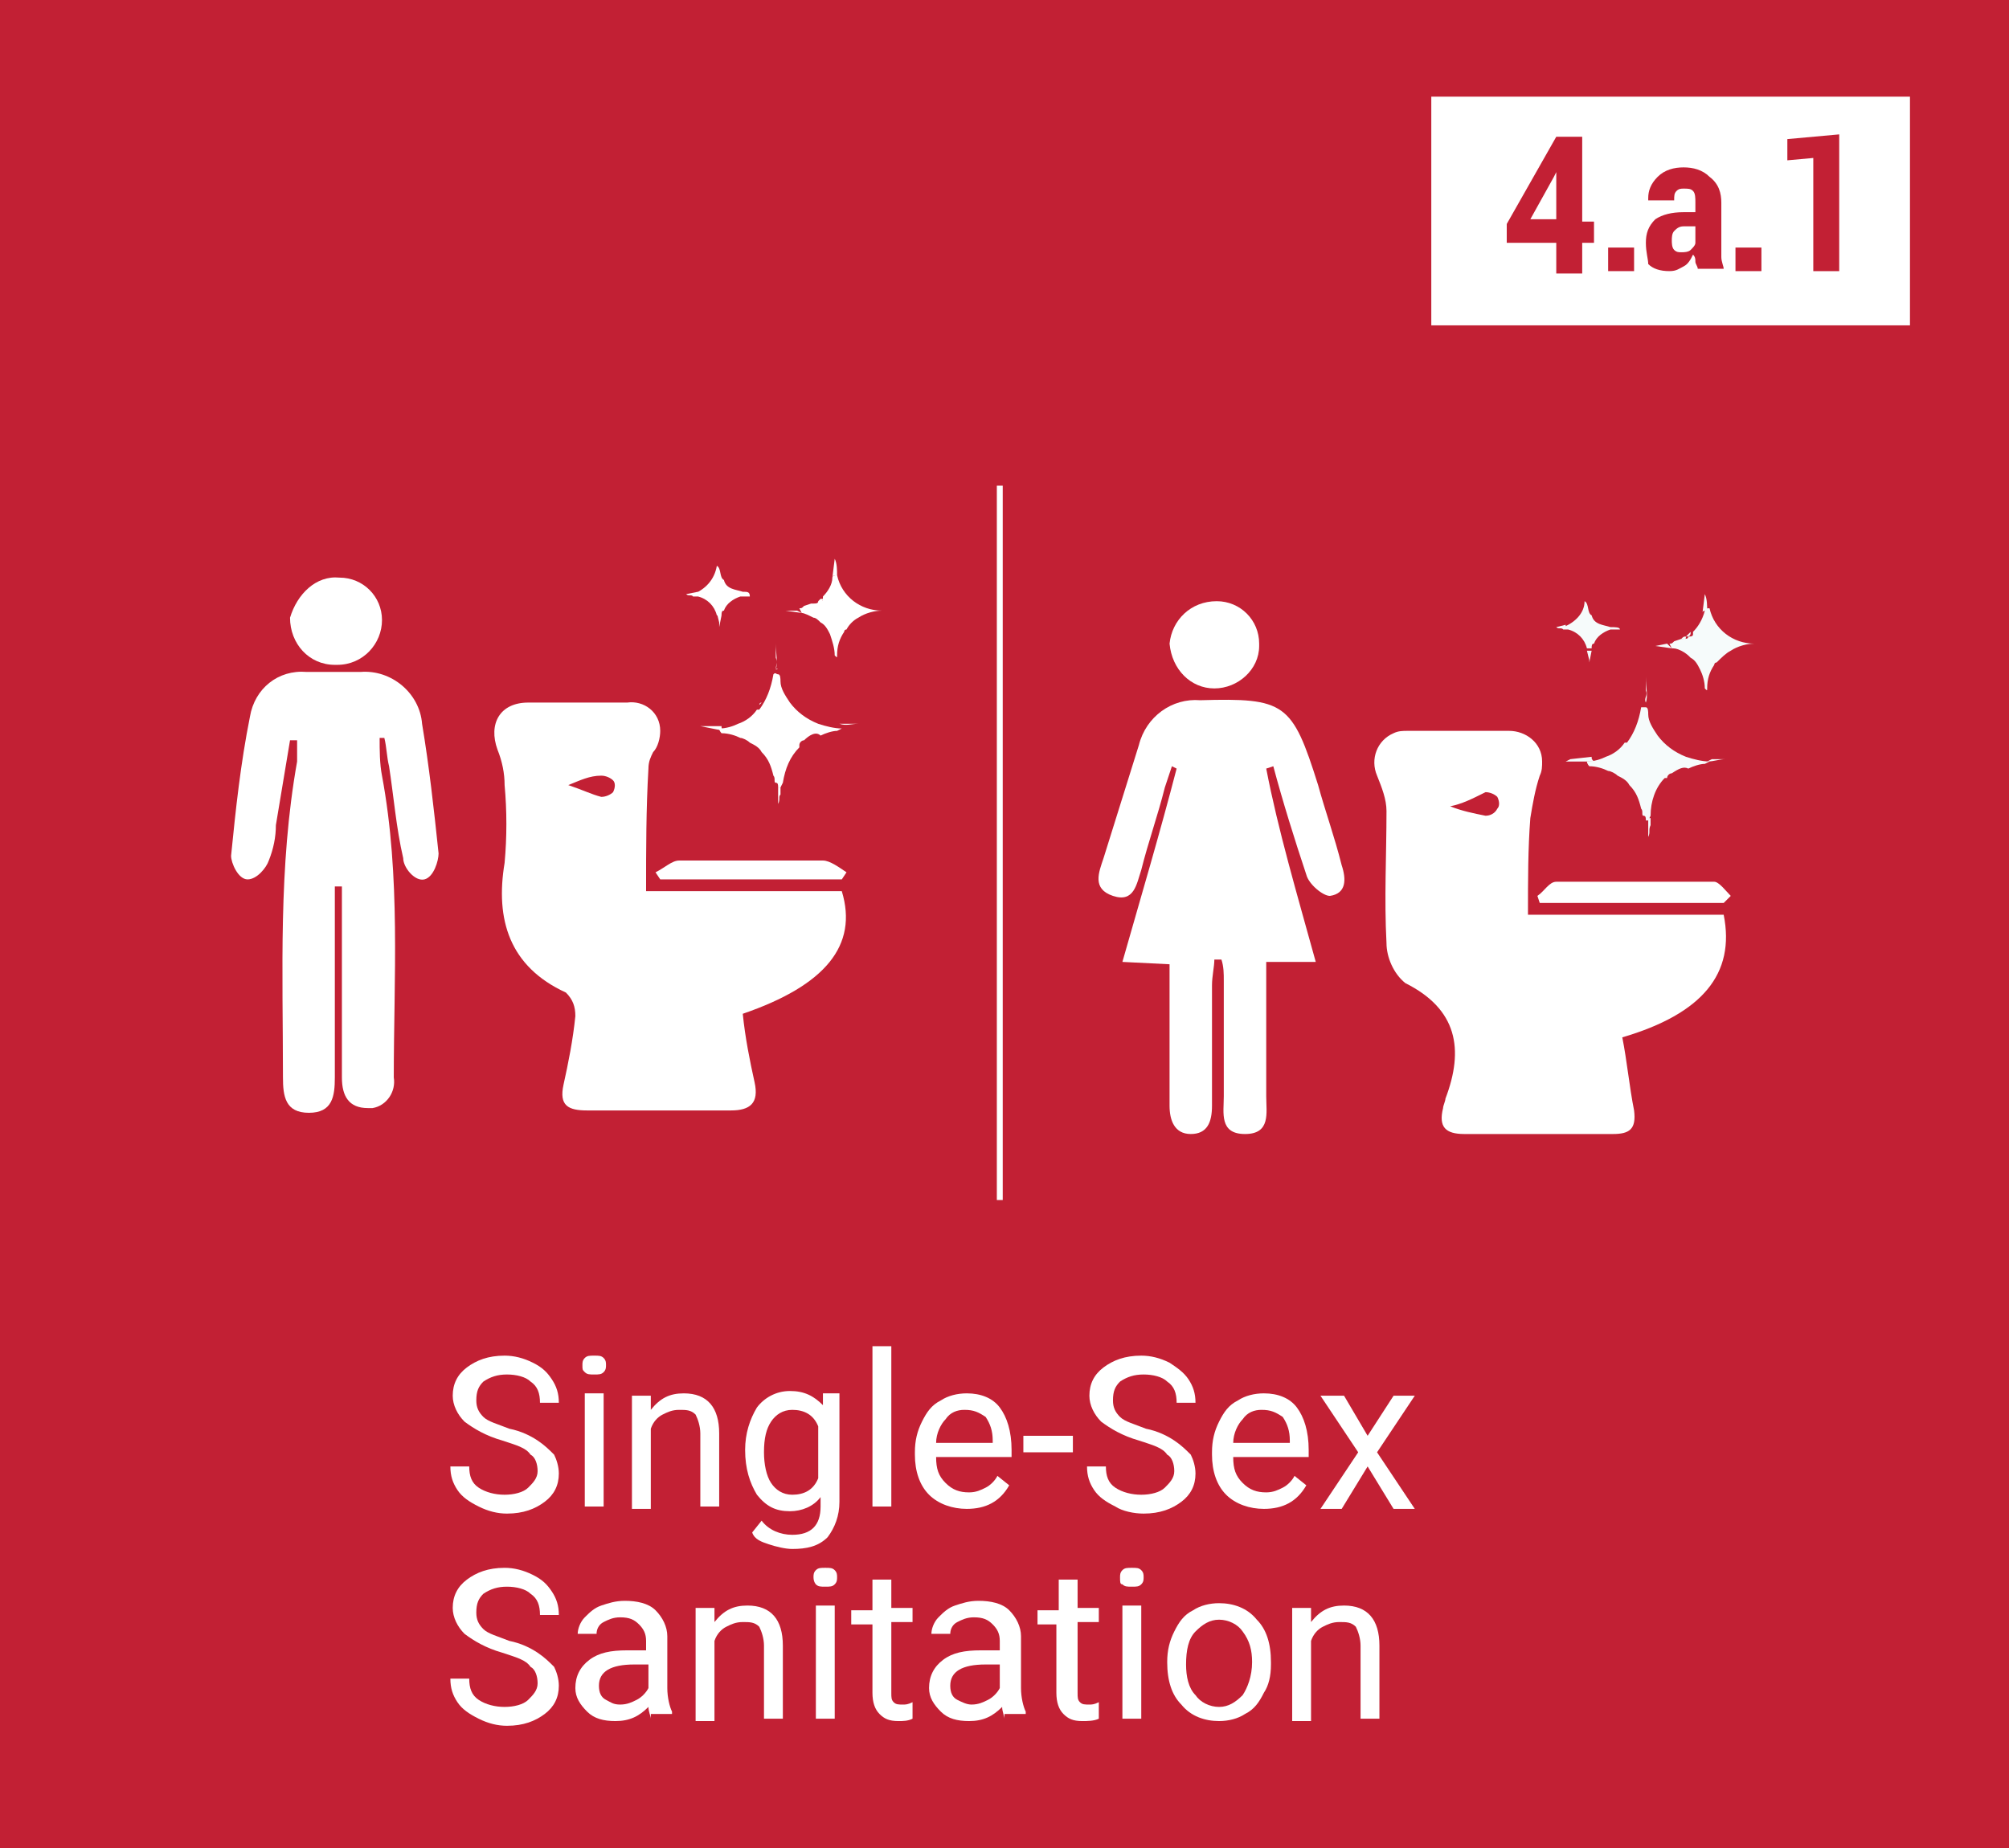 <?xml version="1.0" encoding="utf-8"?>
<!-- Generator: Adobe Illustrator 26.3.1, SVG Export Plug-In . SVG Version: 6.00 Build 0)  -->
<svg version="1.1" id="Layer_1" xmlns="http://www.w3.org/2000/svg" xmlns:xlink="http://www.w3.org/1999/xlink" x="0px" y="0px"
	 viewBox="0 0 85.2 78.4" style="enable-background:new 0 0 85.2 78.4;" xml:space="preserve">
<style type="text/css">
	.st0{fill:#C22034;}
	.st1{fill:#FFFFFF;}
	.st2{fill:#F6FBFB;}
	.st3{fill:none;stroke:#FFFFFF;stroke-width:0.25;stroke-miterlimit:10;}
</style>
<rect x="-0.5" y="-1" class="st0" width="85.7" height="80.1"/>
<path class="st1" d="M107.8,62.9c0.4,0.2,0.9,0.4,1.4,0.4c0.8,0,1.3-0.4,1.3-1s-0.3-0.9-1.2-1.2c-1-0.3-1.6-0.9-1.6-1.7
	c0.1-1,0.9-1.7,1.9-1.7c0,0,0.1,0,0.1,0c0.5,0,0.9,0.1,1.3,0.3l-0.2,0.6c-0.4-0.2-0.7-0.3-1.2-0.3c-0.8,0-1.2,0.5-1.2,0.9
	c0,0.6,0.4,0.8,1.2,1.2c1,0.4,1.6,0.9,1.6,1.8s-0.7,1.8-2.1,1.8c-0.5,0-1.1-0.1-1.5-0.4L107.8,62.9z"/>
<path class="st1" d="M113.2,58.2c0,0.3-0.2,0.5-0.4,0.5c0,0,0,0-0.1,0c-0.3,0-0.5-0.2-0.5-0.5c0,0,0,0,0,0c0-0.3,0.2-0.5,0.5-0.5
	c0,0,0,0,0,0C113,57.7,113.2,57.9,113.2,58.2C113.2,58.2,113.2,58.2,113.2,58.2z M112.4,63.8v-4.4h0.8v4.4H112.4z"/>
<path class="st1" d="M114.5,60.6c0-0.4,0-0.8,0-1.2h0.7l0.1,0.7l0,0c0.3-0.5,0.8-0.8,1.4-0.8c0.6,0,1.5,0.4,1.5,1.9v2.6h-0.8v-2.5
	c0-0.7-0.3-1.3-1-1.3c-0.5,0-0.9,0.3-1.1,0.8c0,0.1-0.1,0.2-0.1,0.4v2.6h-0.8V60.6z"/>
<path class="st1" d="M123.2,59.4c0,0.3,0,0.7,0,1.2v2.5c0.1,0.7-0.1,1.5-0.6,2c-0.4,0.4-1,0.6-1.6,0.5c-0.5,0-1-0.1-1.4-0.4l0.2-0.6
	c0.4,0.2,0.8,0.3,1.3,0.3c0.8,0,1.4-0.4,1.4-1.5v-0.5l0,0c-0.3,0.5-0.8,0.8-1.4,0.7c-1.1,0-1.9-0.9-1.9-2c0,0,0-0.1,0-0.1
	c-0.1-1.1,0.7-2.2,1.8-2.3c0.1,0,0.1,0,0.2,0c0.5,0,1,0.3,1.3,0.8l0,0v-0.7L123.2,59.4z M122.4,61.2c0-0.1,0-0.2-0.1-0.4
	c-0.1-0.5-0.6-0.8-1.1-0.8c-0.8,0-1.3,0.6-1.3,1.6c0,0.9,0.4,1.6,1.3,1.6c0.5,0,0.9-0.3,1.1-0.8c0-0.1,0.1-0.3,0.1-0.4V61.2z"/>
<path class="st1" d="M124.5,57.4h0.8v6.4h-0.8V57.4z"/>
<path class="st1" d="M127.1,61.8c-0.1,0.8,0.5,1.4,1.3,1.5c0.1,0,0.2,0,0.2,0c0.4,0,0.8-0.1,1.2-0.2l0.1,0.6c-0.5,0.2-1,0.3-1.5,0.3
	c-1.1,0.1-2.1-0.7-2.1-1.8c0-0.1,0-0.2,0-0.4c-0.1-1.2,0.7-2.2,1.9-2.3c0.1,0,0.1,0,0.2,0c1,0,1.8,0.9,1.8,1.9c0,0.1,0,0.1,0,0.2
	c0,0.1,0,0.2,0,0.4H127.1z M129.4,61.2c0.1-0.6-0.3-1.2-1-1.3c0,0-0.1,0-0.1,0c-0.7,0.1-1.2,0.6-1.2,1.3H129.4z"/>
<path class="st1" d="M133.2,61.1v0.6H131v-0.6H133.2z"/>
<path class="st1" d="M134,63c0.3,0.2,0.7,0.3,1.1,0.3c0.6,0,0.8-0.3,0.8-0.7s-0.2-0.6-0.8-0.8c-0.8-0.3-1.2-0.7-1.2-1.2
	c0-0.7,0.7-1.3,1.4-1.3c0,0,0.1,0,0.1,0c0.4,0,0.7,0.1,1.1,0.3l-0.2,0.6c-0.3-0.2-0.6-0.3-0.9-0.2c-0.5,0-0.7,0.3-0.7,0.6
	s0.3,0.5,0.8,0.7c0.8,0.3,1.1,0.7,1.1,1.3s-0.6,1.3-1.6,1.3c-0.4,0-0.8-0.1-1.2-0.3L134,63z"/>
<path class="st1" d="M138.1,61.8c-0.1,0.8,0.5,1.4,1.3,1.5c0.1,0,0.2,0,0.2,0c0.4,0,0.8-0.1,1.2-0.2l0.1,0.6c-0.5,0.2-1,0.3-1.4,0.3
	c-1.1,0.1-2.1-0.7-2.1-1.8c0-0.1,0-0.2,0-0.4c-0.1-1.2,0.7-2.2,1.9-2.3c0,0,0.1,0,0.1,0c1,0,1.8,0.9,1.8,1.9c0,0.1,0,0.1,0,0.2
	c0,0.1,0,0.2,0,0.4H138.1z M140.5,61.2c0.1-0.6-0.3-1.2-1-1.3c0,0-0.1,0-0.1,0c-0.7,0.1-1.2,0.6-1.2,1.3H140.5z"/>
<path class="st1" d="M142.6,59.4l0.6,0.9c0.2,0.2,0.3,0.5,0.4,0.7l0,0c0.1-0.3,0.3-0.5,0.4-0.7l0.6-0.9h0.9l-1.5,2.1l1.5,2.2h-0.9
	l-0.6-1c-0.2-0.2-0.3-0.5-0.5-0.8l0,0c-0.1,0.3-0.3,0.5-0.5,0.8l-0.6,1h-0.9l1.6-2.2l-1.5-2.1H142.6z"/>
<path class="st1" d="M148.1,63c0.3,0.2,0.6,0.3,1,0.3c0.6,0,0.8-0.3,0.8-0.7s-0.2-0.6-0.8-0.8c-0.8-0.3-1.2-0.7-1.2-1.2
	c0-0.7,0.7-1.3,1.4-1.3c0,0,0.1,0,0.1,0c0.4,0,0.7,0.1,1.1,0.3l-0.2,0.6c-0.3-0.2-0.6-0.3-0.9-0.2c-0.5,0-0.7,0.3-0.7,0.6
	s0.3,0.5,0.8,0.7c0.8,0.3,1.1,0.7,1.1,1.3s-0.6,1.3-1.6,1.3c-0.4,0-0.8-0.1-1.2-0.3L148.1,63z"/>
<path class="st1" d="M154.2,63.8l-0.1-0.6l0,0c-0.3,0.4-0.8,0.7-1.3,0.7c-0.7,0.1-1.3-0.4-1.4-1.1c0-0.1,0-0.1,0-0.2
	c0-1.1,0.9-1.6,2.6-1.6v-0.1c0.1-0.5-0.3-0.9-0.8-1c-0.1,0-0.1,0-0.2,0c-0.4,0-0.8,0.1-1.1,0.3l-0.2-0.5c0.4-0.3,0.9-0.4,1.4-0.4
	c1.3,0,1.7,0.9,1.7,1.8v1.6c0,0.3,0,0.7,0.1,1L154.2,63.8z M154.1,61.6c-0.9,0-1.8,0.1-1.8,1c0,0.4,0.2,0.7,0.6,0.7c0,0,0.1,0,0.1,0
	c0.5,0,0.9-0.3,1.1-0.7c0-0.1,0-0.2,0-0.3L154.1,61.6z"/>
<path class="st1" d="M156.2,60.6c0-0.4,0-0.8,0-1.2h0.7v0.7l0,0c0.3-0.5,0.8-0.8,1.4-0.8c0.6,0,1.5,0.4,1.5,1.9v2.6h-0.8v-2.5
	c0-0.7-0.3-1.3-1-1.3c-0.5,0-0.9,0.3-1.1,0.8c0,0.1,0,0.2,0,0.4v2.6h-0.8V60.6z"/>
<path class="st1" d="M162,58.2c0,0.3-0.2,0.5-0.4,0.5c0,0,0,0-0.1,0c-0.3,0-0.5-0.2-0.5-0.5c0,0,0,0,0,0c0-0.3,0.2-0.5,0.5-0.5
	c0,0,0,0,0,0C161.8,57.7,162,57.9,162,58.2C162,58.2,162,58.2,162,58.2z M161.2,63.8v-4.4h0.8v4.4H161.2z"/>
<path class="st1" d="M164.2,58.2v1.2h1.1v0.6h-1.1v2.3c0,0.5,0.1,0.8,0.6,0.8c0.2,0,0.3,0,0.5,0v0.6c-0.2,0.1-0.5,0.1-0.7,0.1
	c-0.3,0-0.6-0.1-0.9-0.3c-0.2-0.4-0.3-0.8-0.2-1.2v-2.4h-0.7v-0.6h0.7v-1L164.2,58.2z"/>
<path class="st1" d="M168.7,63.8l-0.1-0.6l0,0c-0.3,0.4-0.8,0.7-1.3,0.7c-0.7,0.1-1.3-0.5-1.3-1.1c0,0,0-0.1,0-0.1
	c0-1.1,0.9-1.6,2.6-1.6v-0.1c0.1-0.5-0.3-0.9-0.8-1c-0.1,0-0.1,0-0.2,0c-0.4,0-0.8,0.1-1.1,0.3l-0.2-0.5c0.4-0.3,0.9-0.4,1.4-0.4
	c1.3,0,1.7,0.9,1.7,1.8v1.6c0,0.3,0,0.7,0.1,1L168.7,63.8z M168.5,61.6c-0.9,0-1.8,0.1-1.8,1c0,0.4,0.3,0.7,0.6,0.8c0,0,0.1,0,0.1,0
	c0.5,0,0.9-0.3,1-0.7c0-0.1,0-0.2,0-0.3L168.5,61.6z"/>
<path class="st1" d="M171.5,58.2v1.2h1.1v0.6h-1.1v2.3c0,0.5,0.1,0.8,0.6,0.8c0.2,0,0.3,0,0.5,0v0.6c-0.2,0.1-0.5,0.1-0.7,0.1
	c-0.3,0-0.6-0.1-0.9-0.3c-0.2-0.3-0.3-0.7-0.3-1.1v-2.4H170v-0.6h0.7v-1L171.5,58.2z"/>
<path class="st1" d="M174.4,58.2c0,0.3-0.2,0.5-0.5,0.5c0,0,0,0-0.1,0c-0.3,0-0.5-0.2-0.5-0.4c0,0,0,0,0,0c0-0.3,0.2-0.5,0.5-0.5
	c0,0,0,0,0,0C174.2,57.7,174.4,57.9,174.4,58.2C174.4,58.2,174.4,58.2,174.4,58.2z M173.5,63.8v-4.4h0.8v4.4H173.5z"/>
<path class="st1" d="M179.6,61.6c0.1,1.2-0.8,2.2-1.9,2.3c-0.1,0-0.2,0-0.2,0c-1.1,0-2.1-0.9-2.1-2c0-0.1,0-0.1,0-0.2
	c-0.1-1.2,0.8-2.2,1.9-2.3c0.1,0,0.1,0,0.2,0c1.1,0,2.1,0.9,2.1,2C179.6,61.4,179.6,61.5,179.6,61.6z M176.1,61.6
	c0,1,0.6,1.7,1.3,1.7c0.8,0,1.3-0.7,1.3-1.7c0-0.7-0.4-1.7-1.3-1.7S176.1,60.8,176.1,61.6L176.1,61.6z"/>
<path class="st1" d="M180.6,60.6c0-0.4,0-0.8,0-1.2h0.7v0.7l0,0c0.3-0.5,0.8-0.8,1.4-0.8c0.6,0,1.5,0.4,1.5,1.9v2.6h-0.8v-2.5
	c0-0.7-0.3-1.3-1-1.3c-0.5,0-0.9,0.4-1,0.8c0,0.1-0.1,0.2-0.1,0.4v2.6h-0.8V60.6z"/>
<path class="st1" d="M27.4,37.8h8.3c0.7,2.3-0.7,4-4.2,5.2c0.1,1,0.3,2,0.5,2.9s-0.2,1.2-1,1.2c-2,0-4.1,0-6.1,0
	c-0.8,0-1.2-0.2-1-1.1c0.2-0.9,0.4-1.9,0.5-2.9c0-0.4-0.1-0.7-0.4-1c-2.4-1.1-3-3.1-2.6-5.5c0.1-1.1,0.1-2.2,0-3.3
	c0-0.5-0.1-1-0.3-1.5c-0.4-1.1,0.1-2,1.3-2c1.4,0,2.8,0,4.2,0c0.7-0.1,1.4,0.4,1.4,1.2c0,0.3-0.1,0.7-0.3,0.9
	c-0.1,0.2-0.2,0.4-0.2,0.7C27.4,34.3,27.4,36,27.4,37.8z M24.1,33.3c0.6,0.2,1,0.4,1.4,0.5c0.2,0,0.4-0.1,0.5-0.2
	c0.1-0.2,0.1-0.4,0-0.5c-0.1-0.1-0.3-0.2-0.5-0.2C25,32.9,24.6,33.1,24.1,33.3z"/>
<path class="st1" d="M14.2,37.8c0,0.3,0,0.6,0,0.9c0,2.3,0,4.7,0,7c0,0.8-0.1,1.5-1.1,1.5S12,46.5,12,45.7c0-4.5-0.2-8.9,0.6-13.4
	c0-0.3,0-0.6,0-0.9h-0.3c-0.2,1.2-0.4,2.4-0.6,3.6c0,0.5-0.1,1-0.3,1.5c-0.1,0.3-0.5,0.8-0.9,0.8s-0.7-0.7-0.7-1
	c0.2-2,0.4-3.9,0.8-5.9c0.2-1.2,1.2-2,2.4-1.9c0.8,0,1.5,0,2.3,0c1.3-0.1,2.5,0.9,2.6,2.2c0.3,1.8,0.5,3.6,0.7,5.5
	c0,0.3-0.2,1-0.6,1.1s-0.9-0.5-0.9-0.9c-0.3-1.3-0.4-2.6-0.6-3.9c-0.1-0.4-0.1-0.8-0.2-1.2h-0.2c0,0.5,0,1.1,0.1,1.6
	c0.8,4.3,0.5,8.6,0.5,12.8c0.1,0.6-0.3,1.2-0.9,1.3c-0.1,0-0.1,0-0.2,0c-0.8,0-1.1-0.5-1.1-1.3v-8.1H14.2z"/>
<path class="st1" d="M14.4,24.5c1,0,1.8,0.8,1.8,1.8c0,0,0,0,0,0c0,1-0.8,1.9-1.9,1.9c0,0,0,0-0.1,0c-1.1,0-1.9-0.9-1.9-2
	C12.6,25.2,13.4,24.4,14.4,24.5z"/>
<path class="st1" d="M27.8,37c0.4-0.2,0.7-0.5,1-0.5c2,0,4.1,0,6.1,0c0.3,0,0.7,0.3,1,0.5l-0.2,0.3H28L27.8,37z"/>
<path class="st1" d="M64.8,38.8h8.3c0.5,2.5-0.9,4.2-4.3,5.2c0.2,1,0.3,2.1,0.5,3.1c0.1,0.8-0.2,1-0.9,1c-2.1,0-4.2,0-6.3,0
	c-0.8,0-1.1-0.3-0.9-1.1c0-0.1,0.1-0.3,0.1-0.4c0.8-2.1,0.5-3.8-1.7-4.9c-0.5-0.4-0.8-1.1-0.8-1.7c-0.1-1.9,0-3.7,0-5.6
	c0-0.5-0.2-1-0.4-1.5c-0.3-0.7,0-1.5,0.7-1.8c0.2-0.1,0.4-0.1,0.6-0.1c1.4,0,2.8,0,4.3,0c0.7,0,1.4,0.5,1.4,1.3c0,0.2,0,0.4-0.1,0.6
	c-0.2,0.6-0.3,1.2-0.4,1.8C64.8,36,64.8,37.3,64.8,38.8z M61.5,34.2c0.5,0.2,1,0.3,1.5,0.4c0.2,0,0.4-0.1,0.5-0.3
	c0.1-0.1,0.1-0.3,0-0.5c-0.1-0.1-0.3-0.2-0.5-0.2C62.4,33.9,62,34.1,61.5,34.2z"/>
<path class="st1" d="M55.8,40.8h-2.1v2.7c0,1,0,2,0,3c0,0.7,0.2,1.6-0.9,1.6s-0.9-0.9-0.9-1.6c0-1.6,0-3.3,0-4.9
	c0-0.3,0-0.6-0.1-0.9h-0.3c0,0.3-0.1,0.7-0.1,1.1c0,1.7,0,3.4,0,5.1c0,0.7-0.2,1.2-0.9,1.2s-0.9-0.6-0.9-1.2v-6l-2-0.1
	c0.8-2.8,1.6-5.5,2.3-8.2l-0.2-0.1c-0.1,0.3-0.2,0.6-0.3,0.9c-0.3,1.2-0.7,2.3-1,3.5c-0.2,0.6-0.3,1.4-1.2,1.1s-0.6-1-0.4-1.6
	c0.5-1.6,1-3.2,1.5-4.8c0.3-1.2,1.4-2,2.6-1.9c3.6-0.1,3.9,0.1,5,3.6c0.3,1.1,0.7,2.2,1,3.4c0.2,0.6,0.2,1.2-0.5,1.3
	c-0.3,0-0.9-0.5-1-0.9c-0.5-1.5-1-3.1-1.4-4.6l-0.3,0.1C54.2,35.2,55,37.9,55.8,40.8z"/>
<path class="st1" d="M51.6,25.5c1,0,1.8,0.8,1.8,1.8c0,0,0,0.1,0,0.1c0,1-0.9,1.8-1.9,1.8c-1,0-1.8-0.8-1.9-1.9
	C49.7,26.3,50.5,25.5,51.6,25.5C51.6,25.5,51.6,25.5,51.6,25.5z"/>
<path class="st1" d="M73.1,38.3h-7.8L65.2,38c0.3-0.2,0.5-0.6,0.8-0.6c2.2,0,4.4,0,6.7,0c0.2,0,0.5,0.4,0.7,0.6L73.1,38.3z"/>
<path class="st2" d="M70.9,32.8L70.9,32.8c-0.1,0-0.2,0.1-0.2,0.2l0,0c0,0-0.1,0-0.1,0c0,0,0,0,0,0l0,0C70.2,33.4,70,34,70,34.6
	l-0.1,0.2h-0.1c0-0.1,0-0.2-0.1-0.2s0-0.2-0.1-0.3c-0.1-0.4-0.2-0.7-0.5-1c-0.1-0.2-0.3-0.3-0.5-0.4c-0.1-0.1-0.3-0.2-0.4-0.2
	c-0.2-0.1-0.5-0.2-0.8-0.2c0,0-0.1-0.1-0.1-0.2c0.3,0,0.6-0.1,0.8-0.2l0,0c0.3-0.1,0.6-0.3,0.8-0.6l0,0h0.1c0.3-0.4,0.5-0.9,0.6-1.5
	c0.1,0,0.1,0,0.2,0s0.1,0.2,0.1,0.3c0,0.3,0.2,0.6,0.4,0.9c0.3,0.4,0.7,0.7,1.2,0.9c0.3,0.1,0.7,0.2,1,0.2l-0.2,0.1
	c-0.2,0-0.5,0.1-0.7,0.2C71.4,32.5,71.2,32.6,70.9,32.8z"/>
<path class="st2" d="M71.3,27.6L71.3,27.6c-0.2-0.1-0.3-0.1-0.4-0.1l-0.1-0.2c0.1,0,0.1,0,0.2-0.1l0.3-0.1h0.1l0,0
	c0.1,0,0.2,0,0.2-0.1l0,0c0.1,0,0.2,0,0.2-0.1c0,0,0-0.1,0-0.1c0.2-0.2,0.4-0.5,0.5-0.9c0-0.1,0.1-0.1,0.2-0.1
	c0.2,0.9,1,1.5,1.9,1.5c-0.3,0-0.7,0.1-1,0.3c-0.2,0.1-0.4,0.3-0.6,0.5l0,0c-0.1,0-0.1,0.1-0.1,0.1c-0.2,0.3-0.3,0.6-0.3,1
	c0,0.1,0,0.1-0.1,0c0-0.3-0.1-0.6-0.2-0.8c-0.1-0.2-0.2-0.4-0.4-0.5l0,0C71.6,27.8,71.5,27.7,71.3,27.6z"/>
<path class="st2" d="M68.7,26.7h-0.4c-0.3,0.1-0.6,0.3-0.7,0.6l0,0c-0.1,0-0.1,0.1-0.1,0.2h-0.2c-0.1-0.4-0.4-0.7-0.8-0.8l-0.2,0
	v-0.1c0.5-0.2,0.9-0.6,0.9-1.1c0.2,0.1,0.1,0.5,0.3,0.6l0,0c0.1,0.4,0.5,0.4,0.8,0.5C68.5,26.6,68.7,26.6,68.7,26.7z"/>
<path class="st2" d="M66.6,32.2l0.9-0.1c0,0.1,0,0.1,0.1,0.2h-1h-0.2L66.6,32.2z"/>
<path class="st2" d="M69.8,29.8c-0.1-0.2,0.1-0.3,0-0.5v-0.6C69.8,29.2,69.9,29.5,69.8,29.8C69.9,29.8,69.8,29.8,69.8,29.8z"/>
<path class="st2" d="M72.3,25.2c0.1,0.2,0.1,0.5,0.1,0.7c-0.1,0-0.2,0-0.2,0.1L72.3,25.2z"/>
<path class="st2" d="M69.9,35.5L69.9,35.5L69.9,35.5v-0.8H70v0.3C69.9,35.2,70,35.3,69.9,35.5L69.9,35.5z"/>
<path class="st2" d="M72.6,32.2h0.7h0.1h-0.2c-0.3,0-0.5,0.1-0.8,0.1L72.6,32.2z"/>
<path class="st2" d="M67.5,27.6l-0.1,0.5V28l-0.1-0.4L67.5,27.6z"/>
<path class="st2" d="M66.3,26.7c-0.1-0.1-0.2,0-0.3-0.1l0.4-0.1v0.1L66.3,26.7z"/>
<path class="st2" d="M71.5,27l0.1-0.1l0,0l0.1-0.1l0,0C71.7,26.9,71.7,27,71.5,27C71.6,27,71.5,27,71.5,27z"/>
<path class="st2" d="M69.2,31.2L69.2,31.2L69.2,31.2C69.1,31.3,69.1,31.3,69.2,31.2z"/>
<path class="st2" d="M71.7,26.8L71.7,26.8L71.7,26.8z"/>
<path class="st2" d="M73.3,32.2L73.3,32.2C73.3,32.2,73.3,32.1,73.3,32.2z"/>
<path class="st2" d="M70.7,33.1C70.7,33.1,70.7,33,70.7,33.1C70.7,33,70.7,33,70.7,33.1L70.7,33.1z"/>
<path class="st2" d="M70.9,27.5l-0.7-0.1l0,0l0.5-0.1L70.9,27.5z"/>
<path class="st2" d="M71.3,27.1c0.1-0.1,0.1-0.1,0.2-0.1C71.5,27.2,71.4,27.1,71.3,27.1z"/>
<path class="st1" d="M34.1,31.4L34.1,31.4c-0.1,0-0.2,0.1-0.2,0.2l0,0c0,0,0,0,0,0.1l0,0c-0.4,0.4-0.6,0.9-0.7,1.5l-0.1,0.2H33
	c0-0.1,0-0.2-0.1-0.2s0-0.2-0.1-0.3c-0.1-0.4-0.2-0.7-0.5-1c-0.1-0.2-0.3-0.3-0.5-0.4c-0.1-0.1-0.3-0.2-0.4-0.2
	c-0.2-0.1-0.5-0.2-0.8-0.2c0,0-0.1-0.1-0.1-0.2c0.3,0,0.6-0.1,0.8-0.2l0,0c0.3-0.1,0.6-0.3,0.8-0.6l0,0l0.1,0
	c0.3-0.4,0.5-0.9,0.6-1.5c0.1-0.1,0.1,0,0.2,0s0.1,0.2,0.1,0.3c0,0.3,0.2,0.6,0.4,0.9c0.3,0.4,0.7,0.7,1.2,0.9
	c0.3,0.1,0.7,0.2,1,0.2l-0.2,0.1c-0.2,0-0.5,0.1-0.7,0.2C34.6,31,34.3,31.2,34.1,31.4z"/>
<path class="st1" d="M34.5,26.2L34.5,26.2C34.3,26.1,34.1,26,34,26l-0.1-0.2c0.1,0,0.1,0,0.2-0.1l0.3-0.1h0.1h0c0.1,0,0.2,0,0.2-0.1
	l0,0c0.2,0,0.2,0,0.2-0.2c0.2-0.2,0.4-0.5,0.4-0.8c0-0.1,0.1-0.1,0.2-0.1c0.2,0.9,1,1.5,1.9,1.5c-0.3,0-0.7,0.1-1,0.3
	c-0.2,0.1-0.4,0.3-0.5,0.5l0,0c-0.1,0-0.1,0.1-0.1,0.1c-0.2,0.3-0.3,0.6-0.3,1c0,0.1,0,0.1-0.1,0c0-0.3-0.1-0.6-0.2-0.9
	c-0.1-0.2-0.2-0.4-0.4-0.5l0,0C34.7,26.3,34.6,26.2,34.5,26.2z"/>
<path class="st1" d="M31.8,25.3h-0.4c-0.3,0.1-0.6,0.3-0.7,0.6l0,0c-0.1,0-0.1,0.1-0.1,0.2h-0.2c-0.1-0.4-0.4-0.7-0.8-0.8h-0.2v-0.1
	c0.5-0.2,0.9-0.6,1-1.2c0.2,0.1,0.1,0.5,0.3,0.6l0,0c0.1,0.4,0.5,0.4,0.8,0.5C31.7,25.1,31.8,25.1,31.8,25.3z"/>
<path class="st1" d="M29.7,30.8l0.9,0c0,0.1,0,0.1,0.1,0.2L29.7,30.8l-0.2,0.1L29.7,30.8z"/>
<path class="st1" d="M32.9,28.4c0-0.2,0.1-0.3,0-0.5v-0.6C32.9,27.7,33,28.1,32.9,28.4C33,28.4,33,28.3,32.9,28.4z"/>
<path class="st1" d="M35.4,23.7c0.1,0.2,0.1,0.5,0.1,0.7c-0.1,0-0.2,0-0.2,0.1L35.4,23.7z"/>
<path class="st1" d="M33,34.1L33,34.1L33,34.1v-0.7h0.1v0.3C33,33.8,33.1,33.9,33,34.1L33,34.1z"/>
<path class="st1" d="M35.8,30.7h0.8l0,0h-0.2c-0.3,0-0.5,0.1-0.8,0H35.8z"/>
<path class="st1" d="M30.6,26.1l-0.1,0.5v-0.2l-0.1-0.4L30.6,26.1z"/>
<path class="st1" d="M29.4,25.3c-0.1-0.1-0.2,0-0.3-0.1l0.5-0.1v0.1L29.4,25.3z"/>
<path class="st1" d="M34.7,25.5l0.1-0.1l0,0h0.1l0,0C34.9,25.5,34.8,25.6,34.7,25.5z"/>
<path class="st1" d="M32.3,29.8L32.3,29.8l-0.1,0.1C32.2,29.9,32.2,29.8,32.3,29.8z"/>
<path class="st1" d="M34.9,25.4L34.9,25.4L34.9,25.4z"/>
<path class="st1" d="M36.5,30.7L36.5,30.7C36.4,30.7,36.5,30.7,36.5,30.7z"/>
<path class="st1" d="M33.8,31.6L33.8,31.6L33.8,31.6z"/>
<path class="st1" d="M34,26l-0.7-0.1l0,0h0.5L34,26z"/>
<path class="st1" d="M34.5,25.7c0.1-0.1,0.1-0.1,0.2-0.1C34.7,25.7,34.5,25.7,34.5,25.7z"/>
<line class="st3" x1="42.4" y1="20.6" x2="42.4" y2="50.9"/>
<g>
	<path class="st1" d="M21.3,61.1c-0.7-0.2-1.2-0.5-1.6-0.8c-0.3-0.3-0.5-0.7-0.5-1.1c0-0.5,0.2-0.9,0.6-1.2c0.4-0.3,0.9-0.5,1.6-0.5
		c0.4,0,0.8,0.1,1.2,0.3s0.6,0.4,0.8,0.7c0.2,0.3,0.3,0.6,0.3,1h-0.8c0-0.4-0.1-0.7-0.4-0.9c-0.2-0.2-0.6-0.3-1-0.3
		c-0.4,0-0.7,0.1-1,0.3c-0.2,0.2-0.3,0.4-0.3,0.8c0,0.3,0.1,0.5,0.3,0.7c0.2,0.2,0.6,0.3,1.1,0.5c0.5,0.1,0.9,0.3,1.2,0.5
		c0.3,0.2,0.5,0.4,0.7,0.6c0.1,0.2,0.2,0.5,0.2,0.8c0,0.5-0.2,0.9-0.6,1.2c-0.4,0.3-0.9,0.5-1.6,0.5c-0.4,0-0.8-0.1-1.2-0.3
		c-0.4-0.2-0.7-0.4-0.9-0.7c-0.2-0.3-0.3-0.6-0.3-1h0.8c0,0.4,0.1,0.7,0.4,0.9c0.3,0.2,0.7,0.3,1.1,0.3c0.4,0,0.8-0.1,1-0.3
		c0.2-0.2,0.4-0.4,0.4-0.7s-0.1-0.6-0.3-0.7C22.3,61.4,21.9,61.3,21.3,61.1z"/>
	<path class="st1" d="M24.7,57.9c0-0.1,0-0.2,0.1-0.3s0.2-0.1,0.4-0.1s0.3,0,0.4,0.1s0.1,0.2,0.1,0.3c0,0.1,0,0.2-0.1,0.3
		s-0.2,0.1-0.4,0.1s-0.3,0-0.4-0.1S24.7,58.1,24.7,57.9z M25.6,63.9h-0.8v-4.8h0.8V63.9z"/>
	<path class="st1" d="M27.6,59.2l0,0.6c0.4-0.5,0.8-0.7,1.4-0.7c1,0,1.5,0.6,1.5,1.7v3.1h-0.8v-3.1c0-0.3-0.1-0.6-0.2-0.8
		c-0.2-0.2-0.4-0.2-0.7-0.2c-0.3,0-0.5,0.1-0.7,0.2c-0.2,0.1-0.4,0.3-0.5,0.6v3.4h-0.8v-4.8H27.6z"/>
	<path class="st1" d="M31.6,61.5c0-0.7,0.2-1.3,0.5-1.8c0.3-0.4,0.8-0.7,1.4-0.7c0.6,0,1,0.2,1.4,0.6l0-0.5h0.7v4.6
		c0,0.6-0.2,1.1-0.5,1.5c-0.4,0.4-0.9,0.5-1.5,0.5c-0.3,0-0.7-0.1-1-0.2S32,65.3,31.9,65l0.4-0.5c0.3,0.4,0.8,0.6,1.3,0.6
		c0.4,0,0.7-0.1,0.9-0.3c0.2-0.2,0.3-0.5,0.3-0.9v-0.4c-0.3,0.4-0.8,0.6-1.3,0.6c-0.6,0-1-0.2-1.4-0.7
		C31.8,62.9,31.6,62.3,31.6,61.5z M32.4,61.6c0,0.5,0.1,1,0.3,1.3c0.2,0.3,0.5,0.5,0.9,0.5c0.5,0,0.9-0.2,1.1-0.7v-2.2
		c-0.2-0.5-0.6-0.7-1.1-0.7c-0.4,0-0.7,0.2-0.9,0.5S32.4,61,32.4,61.6z"/>
	<path class="st1" d="M37.8,63.9h-0.8v-6.8h0.8V63.9z"/>
	<path class="st1" d="M41,64c-0.6,0-1.2-0.2-1.6-0.6c-0.4-0.4-0.6-1-0.6-1.7v-0.1c0-0.5,0.1-0.9,0.3-1.3c0.2-0.4,0.4-0.7,0.8-0.9
		c0.3-0.2,0.7-0.3,1.1-0.3c0.6,0,1.1,0.2,1.4,0.6c0.3,0.4,0.5,1,0.5,1.8v0.3h-3.2c0,0.5,0.1,0.8,0.4,1.1c0.3,0.3,0.6,0.4,1,0.4
		c0.3,0,0.5-0.1,0.7-0.2c0.2-0.1,0.4-0.3,0.5-0.5l0.5,0.4C42.4,63.7,41.8,64,41,64z M40.9,59.8c-0.3,0-0.6,0.1-0.8,0.4
		c-0.2,0.2-0.4,0.6-0.4,1h2.4v-0.1c0-0.4-0.1-0.7-0.3-1C41.5,59.9,41.3,59.8,40.9,59.8z"/>
	<path class="st1" d="M45.5,61.6h-2.1v-0.7h2.1V61.6z"/>
	<path class="st1" d="M48.3,61.1c-0.7-0.2-1.2-0.5-1.6-0.8c-0.3-0.3-0.5-0.7-0.5-1.1c0-0.5,0.2-0.9,0.6-1.2c0.4-0.3,0.9-0.5,1.6-0.5
		c0.4,0,0.8,0.1,1.2,0.3c0.3,0.2,0.6,0.4,0.8,0.7c0.2,0.3,0.3,0.6,0.3,1h-0.8c0-0.4-0.1-0.7-0.4-0.9c-0.2-0.2-0.6-0.3-1-0.3
		c-0.4,0-0.7,0.1-1,0.3c-0.2,0.2-0.3,0.4-0.3,0.8c0,0.3,0.1,0.5,0.3,0.7c0.2,0.2,0.6,0.3,1.1,0.5c0.5,0.1,0.9,0.3,1.2,0.5
		c0.3,0.2,0.5,0.4,0.7,0.6c0.1,0.2,0.2,0.5,0.2,0.8c0,0.5-0.2,0.9-0.6,1.2c-0.4,0.3-0.9,0.5-1.6,0.5c-0.4,0-0.9-0.1-1.2-0.3
		c-0.4-0.2-0.7-0.4-0.9-0.7c-0.2-0.3-0.3-0.6-0.3-1h0.8c0,0.4,0.1,0.7,0.4,0.9c0.3,0.2,0.7,0.3,1.1,0.3c0.4,0,0.8-0.1,1-0.3
		c0.2-0.2,0.4-0.4,0.4-0.7s-0.1-0.6-0.3-0.7C49.3,61.4,48.9,61.3,48.3,61.1z"/>
	<path class="st1" d="M53.6,64c-0.6,0-1.2-0.2-1.6-0.6c-0.4-0.4-0.6-1-0.6-1.7v-0.1c0-0.5,0.1-0.9,0.3-1.3c0.2-0.4,0.4-0.7,0.8-0.9
		c0.3-0.2,0.7-0.3,1.1-0.3c0.6,0,1.1,0.2,1.4,0.6c0.3,0.4,0.5,1,0.5,1.8v0.3h-3.2c0,0.5,0.1,0.8,0.4,1.1c0.3,0.3,0.6,0.4,1,0.4
		c0.3,0,0.5-0.1,0.7-0.2c0.2-0.1,0.4-0.3,0.5-0.5l0.5,0.4C55,63.7,54.4,64,53.6,64z M53.5,59.8c-0.3,0-0.6,0.1-0.8,0.4
		c-0.2,0.2-0.4,0.6-0.4,1h2.4v-0.1c0-0.4-0.1-0.7-0.3-1C54.1,59.9,53.9,59.8,53.5,59.8z"/>
	<path class="st1" d="M58,60.9l1.1-1.7H60l-1.6,2.4l1.6,2.4h-0.9L58,62.2l-1.1,1.8H56l1.6-2.4L56,59.2H57L58,60.9z"/>
	<path class="st1" d="M21.3,70.1c-0.7-0.2-1.2-0.5-1.6-0.8c-0.3-0.3-0.5-0.7-0.5-1.1c0-0.5,0.2-0.9,0.6-1.2c0.4-0.3,0.9-0.5,1.6-0.5
		c0.4,0,0.8,0.1,1.2,0.3s0.6,0.4,0.8,0.7c0.2,0.3,0.3,0.6,0.3,1h-0.8c0-0.4-0.1-0.7-0.4-0.9c-0.2-0.2-0.6-0.3-1-0.3
		c-0.4,0-0.7,0.1-1,0.3c-0.2,0.2-0.3,0.4-0.3,0.8c0,0.3,0.1,0.5,0.3,0.7c0.2,0.2,0.6,0.3,1.1,0.5c0.5,0.1,0.9,0.3,1.2,0.5
		c0.3,0.2,0.5,0.4,0.7,0.6c0.1,0.2,0.2,0.5,0.2,0.8c0,0.5-0.2,0.9-0.6,1.2c-0.4,0.3-0.9,0.5-1.6,0.5c-0.4,0-0.8-0.1-1.2-0.3
		c-0.4-0.2-0.7-0.4-0.9-0.7c-0.2-0.3-0.3-0.6-0.3-1h0.8c0,0.4,0.1,0.7,0.4,0.9c0.3,0.2,0.7,0.3,1.1,0.3c0.4,0,0.8-0.1,1-0.3
		c0.2-0.2,0.4-0.4,0.4-0.7s-0.1-0.6-0.3-0.7C22.3,70.4,21.9,70.3,21.3,70.1z"/>
	<path class="st1" d="M27.6,72.9c0-0.1-0.1-0.3-0.1-0.5c-0.4,0.4-0.8,0.6-1.4,0.6c-0.5,0-0.9-0.1-1.2-0.4c-0.3-0.3-0.5-0.6-0.5-1
		c0-0.5,0.2-0.9,0.6-1.2c0.4-0.3,0.9-0.4,1.6-0.4h0.8v-0.4c0-0.3-0.1-0.5-0.3-0.7c-0.2-0.2-0.4-0.3-0.8-0.3c-0.3,0-0.5,0.1-0.7,0.2
		c-0.2,0.1-0.3,0.3-0.3,0.5h-0.8c0-0.2,0.1-0.5,0.3-0.7c0.2-0.2,0.4-0.4,0.7-0.5s0.6-0.2,1-0.2c0.5,0,1,0.1,1.3,0.4
		c0.3,0.3,0.5,0.7,0.5,1.1v2.2c0,0.4,0.1,0.8,0.2,1v0.1H27.6z M26.3,72.3c0.3,0,0.5-0.1,0.7-0.2s0.4-0.3,0.5-0.5v-1h-0.6
		c-1,0-1.5,0.3-1.5,0.9c0,0.3,0.1,0.5,0.3,0.6S26,72.3,26.3,72.3z"/>
	<path class="st1" d="M30.3,68.2l0,0.6c0.4-0.5,0.8-0.7,1.4-0.7c1,0,1.5,0.6,1.5,1.7v3.1h-0.8v-3.1c0-0.3-0.1-0.6-0.2-0.8
		c-0.2-0.2-0.4-0.2-0.7-0.2c-0.3,0-0.5,0.1-0.7,0.2c-0.2,0.1-0.4,0.3-0.5,0.6v3.4h-0.8v-4.8H30.3z"/>
	<path class="st1" d="M34.5,66.9c0-0.1,0-0.2,0.1-0.3c0.1-0.1,0.2-0.1,0.4-0.1s0.3,0,0.4,0.1s0.1,0.2,0.1,0.3c0,0.1,0,0.2-0.1,0.3
		s-0.2,0.1-0.4,0.1s-0.3,0-0.4-0.1C34.6,67.2,34.5,67.1,34.5,66.9z M35.4,72.9h-0.8v-4.8h0.8V72.9z"/>
	<path class="st1" d="M37.8,67v1.2h0.9v0.6h-0.9v3c0,0.2,0,0.3,0.1,0.4c0.1,0.1,0.2,0.1,0.4,0.1c0.1,0,0.2,0,0.4-0.1v0.7
		C38.5,73,38.3,73,38.1,73c-0.4,0-0.6-0.1-0.8-0.3c-0.2-0.2-0.3-0.5-0.3-0.9v-2.9h-0.9v-0.6H37V67H37.8z"/>
	<path class="st1" d="M42.6,72.9c0-0.1-0.1-0.3-0.1-0.5c-0.4,0.4-0.8,0.6-1.4,0.6c-0.5,0-0.9-0.1-1.2-0.4c-0.3-0.3-0.5-0.6-0.5-1
		c0-0.5,0.2-0.9,0.6-1.2c0.4-0.3,0.9-0.4,1.6-0.4h0.8v-0.4c0-0.3-0.1-0.5-0.3-0.7c-0.2-0.2-0.4-0.3-0.8-0.3c-0.3,0-0.5,0.1-0.7,0.2
		c-0.2,0.1-0.3,0.3-0.3,0.5h-0.8c0-0.2,0.1-0.5,0.3-0.7c0.2-0.2,0.4-0.4,0.7-0.5c0.3-0.1,0.6-0.2,1-0.2c0.5,0,1,0.1,1.3,0.4
		c0.3,0.3,0.5,0.7,0.5,1.1v2.2c0,0.4,0.1,0.8,0.2,1v0.1H42.6z M41.2,72.3c0.3,0,0.5-0.1,0.7-0.2s0.4-0.3,0.5-0.5v-1h-0.6
		c-1,0-1.5,0.3-1.5,0.9c0,0.3,0.1,0.5,0.3,0.6S41,72.3,41.2,72.3z"/>
	<path class="st1" d="M45.7,67v1.2h0.9v0.6h-0.9v3c0,0.2,0,0.3,0.1,0.4c0.1,0.1,0.2,0.1,0.4,0.1c0.1,0,0.2,0,0.4-0.1v0.7
		C46.4,73,46.1,73,45.9,73c-0.4,0-0.6-0.1-0.8-0.3c-0.2-0.2-0.3-0.5-0.3-0.9v-2.9H44v-0.6h0.9V67H45.7z"/>
	<path class="st1" d="M47.5,66.9c0-0.1,0-0.2,0.1-0.3c0.1-0.1,0.2-0.1,0.4-0.1s0.3,0,0.4,0.1s0.1,0.2,0.1,0.3c0,0.1,0,0.2-0.1,0.3
		s-0.2,0.1-0.4,0.1s-0.3,0-0.4-0.1C47.5,67.2,47.5,67.1,47.5,66.9z M48.4,72.9h-0.8v-4.8h0.8V72.9z"/>
	<path class="st1" d="M49.5,70.5c0-0.5,0.1-0.9,0.3-1.3c0.2-0.4,0.4-0.7,0.8-0.9c0.3-0.2,0.7-0.3,1.1-0.3c0.6,0,1.2,0.2,1.6,0.7
		c0.4,0.4,0.6,1,0.6,1.8v0.1c0,0.5-0.1,0.9-0.3,1.2c-0.2,0.4-0.4,0.7-0.8,0.9c-0.3,0.2-0.7,0.3-1.1,0.3c-0.6,0-1.2-0.2-1.6-0.7
		C49.7,71.9,49.5,71.3,49.5,70.5L49.5,70.5z M50.3,70.6c0,0.5,0.1,1,0.4,1.3c0.2,0.3,0.6,0.5,1,0.5c0.4,0,0.7-0.2,1-0.5
		c0.2-0.3,0.4-0.8,0.4-1.4c0-0.5-0.1-0.9-0.4-1.3c-0.2-0.3-0.6-0.5-1-0.5c-0.4,0-0.7,0.2-1,0.5S50.3,70,50.3,70.6z"/>
	<path class="st1" d="M55.6,68.2l0,0.6c0.4-0.5,0.8-0.7,1.4-0.7c1,0,1.5,0.6,1.5,1.7v3.1h-0.8v-3.1c0-0.3-0.1-0.6-0.2-0.8
		c-0.2-0.2-0.4-0.2-0.7-0.2c-0.3,0-0.5,0.1-0.7,0.2c-0.2,0.1-0.4,0.3-0.5,0.6v3.4h-0.8v-4.8H55.6z"/>
</g>
<rect x="60.7" y="4.1" class="st1" width="20.3" height="9.7"/>
<g>
	<path class="st0" d="M63.9,9.5L66,5.8h1.1v3.6h0.5v0.9h-0.5v1.3H66v-1.3h-2.1L63.9,9.5z M64.9,9.3H66V7.3l0,0l-0.1,0.2L64.9,9.3z"
		/>
	<path class="st0" d="M68.2,11.5v-1h1.1v1H68.2z"/>
	<path class="st0" d="M69.8,10.3c0-0.4,0.1-0.7,0.4-1C70.5,9.1,70.9,9,71.4,9h0.5V8.6c0-0.2,0-0.4-0.1-0.5C71.7,8,71.6,8,71.4,8
		c-0.1,0-0.2,0-0.3,0.1S71,8.3,71,8.5l-1.1,0l0,0c0,0,0,0,0-0.1c0-0.3,0.1-0.6,0.4-0.9c0.3-0.3,0.7-0.4,1.1-0.4
		c0.4,0,0.8,0.1,1.1,0.4C72.9,7.8,73,8.2,73,8.6v1.7c0,0.2,0,0.4,0,0.6c0,0.2,0.1,0.4,0.1,0.5h-1.1c0-0.1-0.1-0.2-0.1-0.3
		c0-0.1,0-0.2-0.1-0.3c-0.1,0.2-0.2,0.4-0.4,0.5c-0.2,0.1-0.3,0.2-0.6,0.2c-0.4,0-0.7-0.1-0.9-0.3C69.9,11,69.8,10.7,69.8,10.3z
		 M70.9,10.2c0,0.1,0,0.3,0.1,0.4c0.1,0.1,0.2,0.1,0.3,0.1c0.1,0,0.3,0,0.4-0.1s0.2-0.2,0.2-0.3V9.6h-0.5c-0.2,0-0.3,0.1-0.4,0.2
		C70.9,9.9,70.9,10.1,70.9,10.2z"/>
	<path class="st0" d="M73.6,11.5v-1h1.1v1H73.6z"/>
	<path class="st0" d="M75.8,6.8V5.9L78,5.7v5.8h-1.1V6.7L75.8,6.8z"/>
</g>
</svg>
